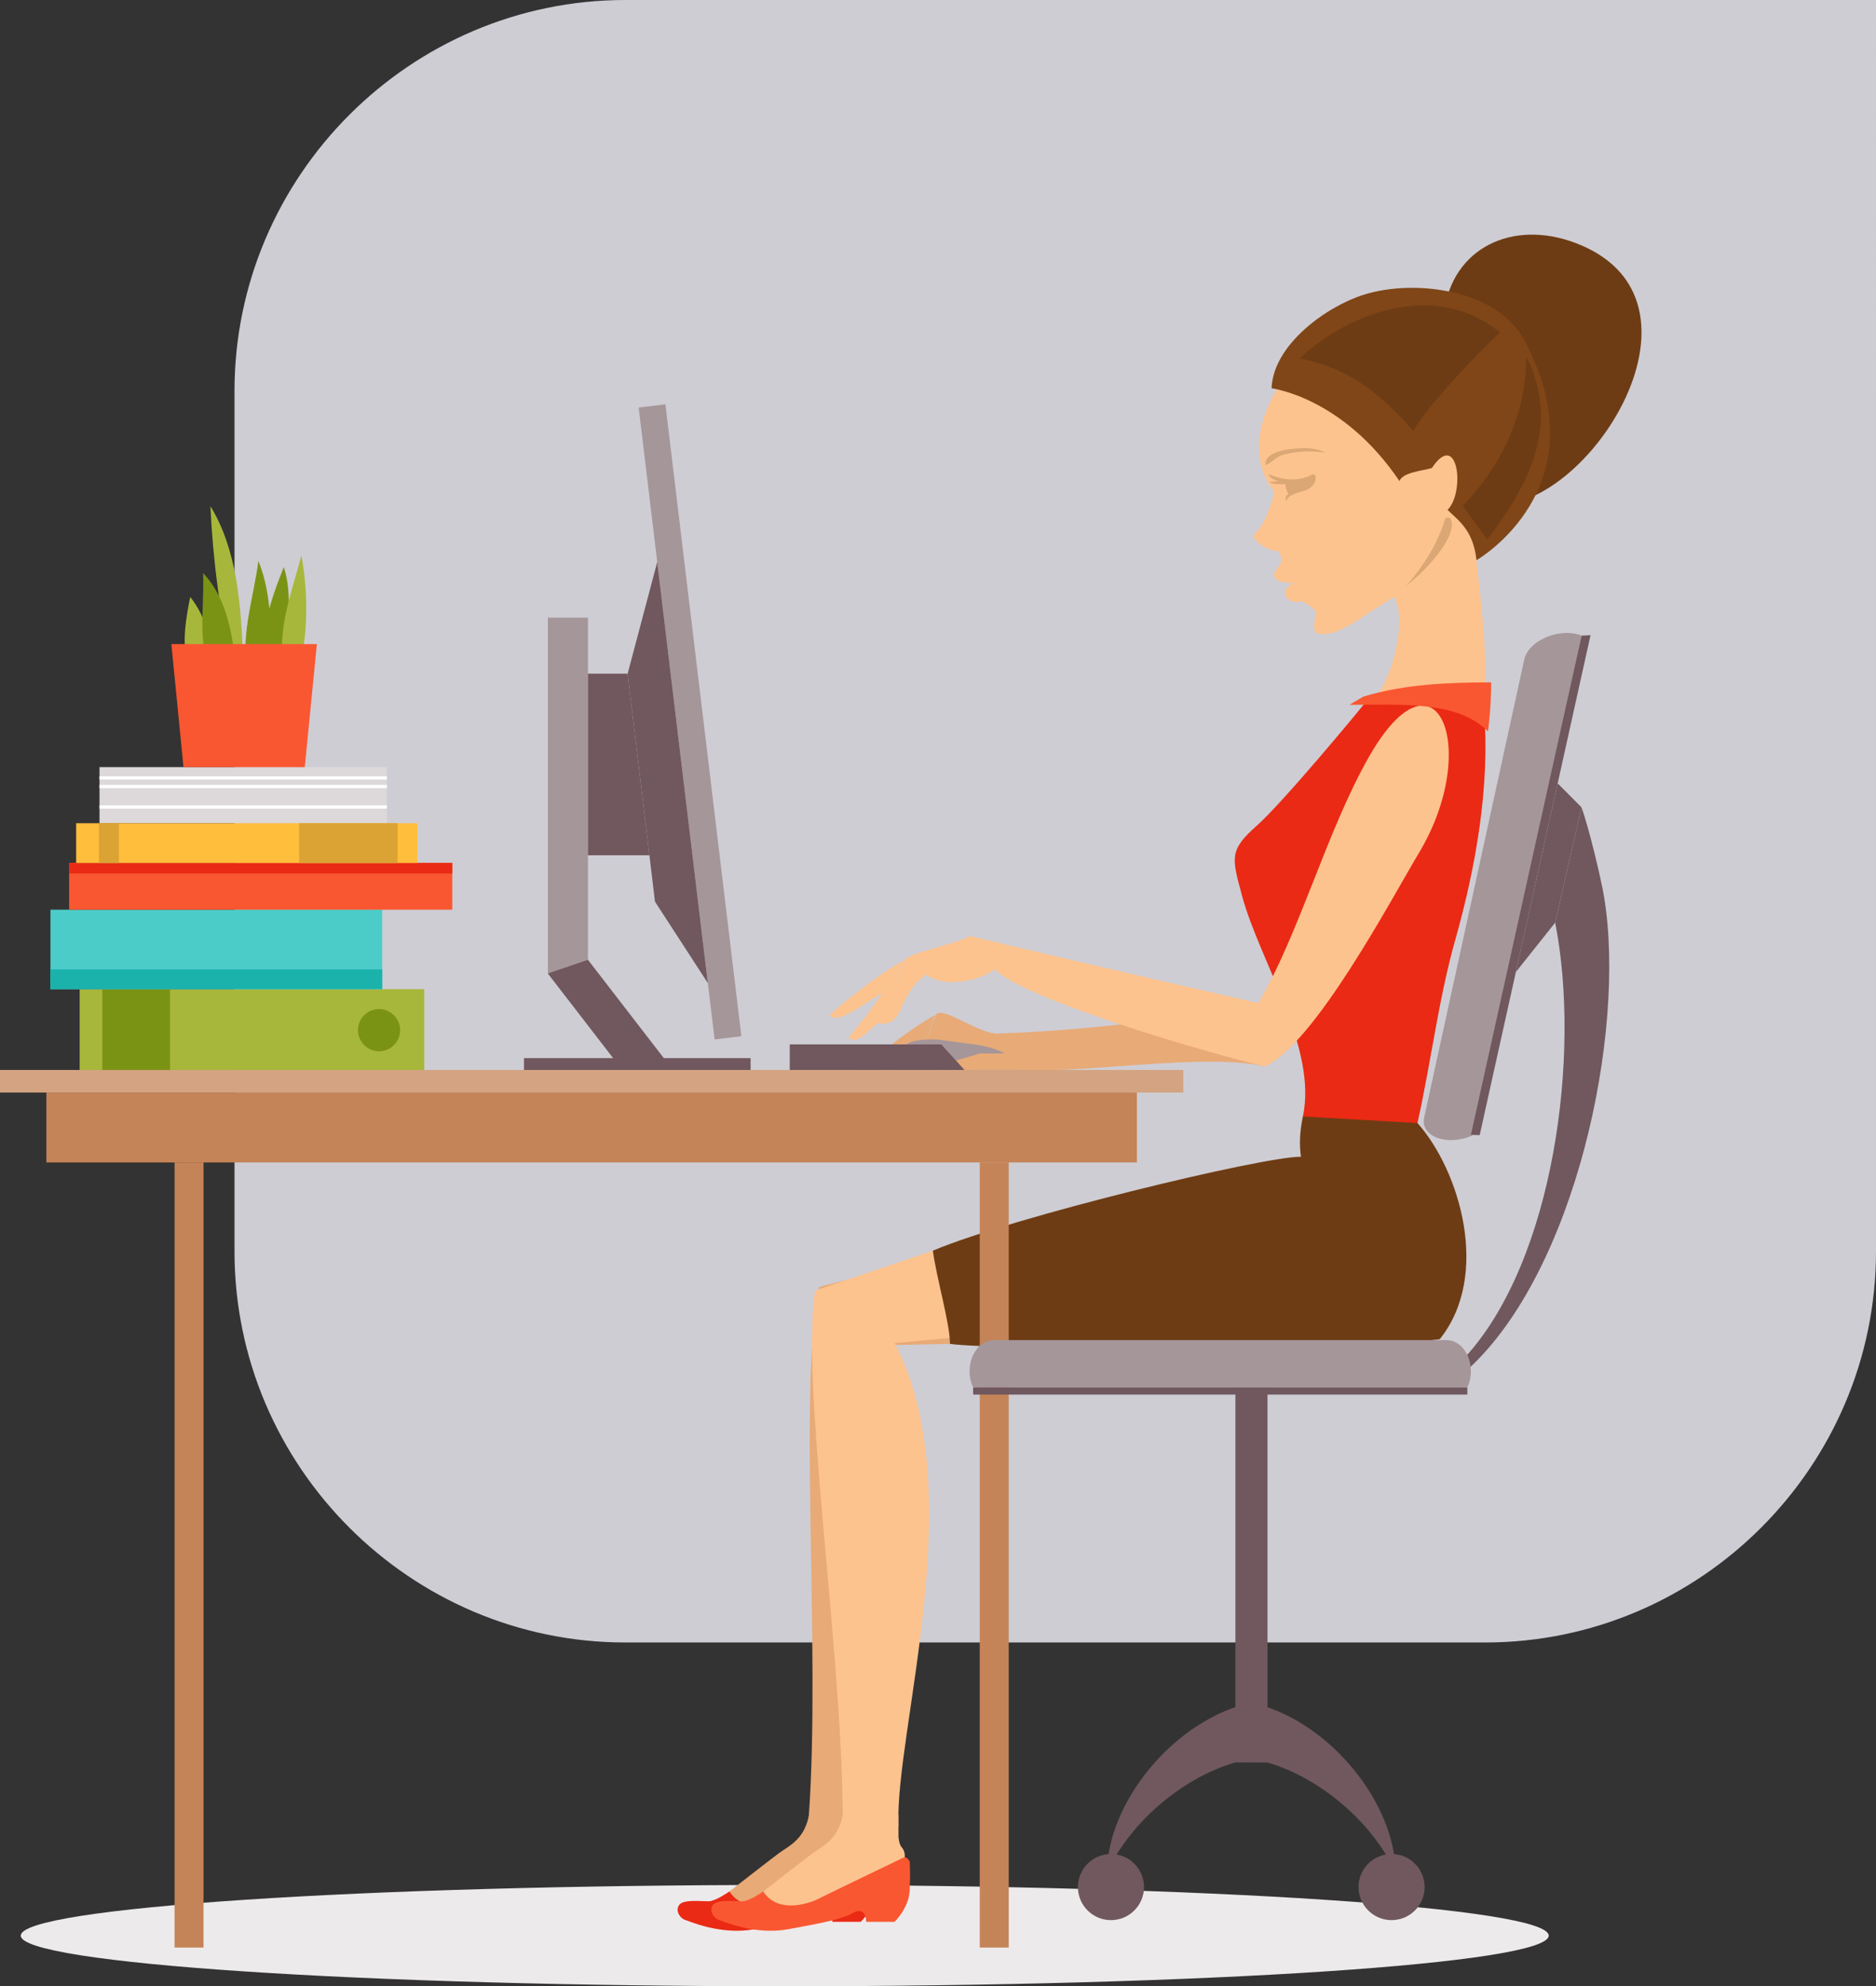 <?xml version="1.0" encoding="UTF-8"?>
<svg xmlns="http://www.w3.org/2000/svg" viewBox="0 0 480 507.91">
  <rect x="0" y="0" width="480" height="507.91" fill="#333333" stroke="none"/>
  <defs>
    <style>
      .cls-1 {
        fill: #ffbe3b;
      }

      .cls-1, .cls-2, .cls-3, .cls-4, .cls-5, .cls-6, .cls-7, .cls-8, .cls-9, .cls-10, .cls-11, .cls-12, .cls-13, .cls-14, .cls-15, .cls-16, .cls-17, .cls-18, .cls-19, .cls-20, .cls-21, .cls-22, .cls-23 {
        stroke-width: 0px;
      }

      .cls-2 {
        fill: #e8aa77;
      }

      .cls-24 {
        opacity: .5;
      }

      .cls-3 {
        fill: #b0acc5;
      }

      .cls-4 {
        fill: #67cde4;
      }

      .cls-5 {
        fill: #c58457;
      }

      .cls-6 {
        fill: #ddd8d9;
      }

      .cls-7 {
        fill: #7b9315;
      }

      .cls-8 {
        fill: #a5969a;
      }

      .cls-9 {
        fill: #a7b73b;
      }

      .cls-10 {
        fill: #fff;
      }

      .cls-11 {
        fill: #6e3c14;
      }

      .cls-12 {
        fill: #ea2a14;
      }

      .cls-13 {
        fill: #d4a381;
      }

      .cls-14 {
        fill: #4cccc8;
      }

      .cls-15 {
        fill: #1bb2ac;
      }

      .cls-16 {
        fill: #804617;
      }

      .cls-17 {
        fill: #70585e;
      }

      .cls-18 {
        fill: #f95731;
      }

      .cls-19 {
        fill: #dba333;
      }

      .cls-20 {
        fill: #fdc38e;
      }

      .cls-21 {
        fill: #dba774;
      }

      .cls-25 {
        fill: none;
        stroke: #67cde4;
        stroke-miterlimit: 10;
        stroke-width: 10px;
      }

      .cls-22 {
        fill: #cecdd4;
      }

      .cls-23 {
        fill: #edeaeb;
      }
    </style>
  </defs>
  <g id="Layer_3" data-name="Layer 3">
    <g class="cls-24">
      <path class="cls-3" d="m244.396,381.737v-5.085l-11.068,11.068,11.068,11.068v-7.051c21.232-.295,38.416-17.648,38.416-38.949h-10c0,15.786-12.698,28.655-28.416,28.949Z"/>
      <polygon class="cls-3" points="277.812 341.686 266.744 352.754 288.88 352.754 277.812 341.686"/>
    </g>
    <path class="cls-25" d="m277.635,348.256c0,18.757-15.206,33.963-33.963,33.963"/>
    <polygon class="cls-4" points="244.219 372.12 244.219 394.256 233.151 383.188 244.219 372.12"/>
    <polygon class="cls-4" points="288.702 348.222 266.567 348.222 277.635 337.154 288.702 348.222"/>
    <path class="cls-22" d="m160,0C105,0,60,45,60,100v220c0,55,45,100,100,100h220c55,0,100-45,100-100V0H160Z"/>
  </g>
  <g id="Layer_2" data-name="Layer 2">
    <g>
      <path class="cls-2" d="m321.995,256.523c10.68-18.384,17.449-43.968,28.206-62.883,17.326-30.464,28.829-2.214,12.909,24.363-7.029,11.732-26.84,49.212-39.563,54.683-14.529-3.409-44.991,1.592-59.665.916-10.607.508-13.044-5.583-20.565-6.133-7.927,5.108-3.356,10.238-11.745,7.938,3.248-4.66,6.513-11.486,8.084-16.141,1.992-1.85,11.753,5.807,16.302,4.975,34.372-1.077,66.038-7.717,66.038-7.717Z"/>
      <path class="cls-2" d="m239.483,259.764c-4.55,6.031-7.119,10.704-10.738,15.104-.812.987-2.84,2.489-3.613,3.439,2.273,2.273,5.663-1.664,7.934-3.083l6.417-15.46Z"/>
      <path class="cls-2" d="m239.606,259.407c-8.176,4.219-19.278,14.068-19.279,14.07,1.668,3.211,10.403-4.188,13.35-5.42l5.929-8.65Z"/>
    </g>
    <path class="cls-8" d="m249.247,267.061s11.046,1.223,11.046,6.769h-18l-3.607-5.137.901-2.891,9.661,1.259Z"/>
    <path class="cls-2" d="m250.683,269.381s-6.87,2.134-7.704,2.163-.652,2.057-.652,2.057l18.778-.021-2.343-4.199h-8.078Z"/>
    <path class="cls-8" d="m239.586,265.802s-6.684-.225-7.76,1.471,2.854,3.059,2.854,3.059l6.407-.515s1.355-1.52,1.362-1.754-2.863-2.26-2.863-2.26Z"/>
  </g>
  <g id="posture">
    <path class="cls-23" d="m5.314,494.958c0,7.154,87.516,12.953,195.477,12.953,107.956,0,195.471-5.799,195.471-12.953,0-7.155-87.515-12.955-195.471-12.955-107.961,0-195.477,5.8-195.477,12.955Z"/>
    <path class="cls-2" d="m186.643,483.66s9.845-7.686,12.55-9.701c2.706-2.015,6.966-3.627,7.945-10.708l14.105.748v5.642s.115,1.957.806,2.706.868,1.77.808,2.612-13.762,10.744-13.762,10.744l-11.399,4.663s-9.211-.403-9.384-.748-1.67-5.959-1.67-5.959Z"/>
    <path class="cls-12" d="m186.643,483.66s-3.454,2.418-5.181,2.504-6.563-.604-7.686.95.345,3.454,1.468,3.8,9.154,3.972,17.703,2.418c8.549-1.554,13.99-2.591,16.58-4.145s3.454.604,3.454,2.245h7.254s3.713-3.541,3.886-8.117,0-7.254,0-7.254c0,0-.691-1.727-1.986-.864,0,0-20.466,9.845-21.589,10.449s-9.931,4.231-13.903-1.986Z"/>
    <g>
      <g>
        <path class="cls-12" d="m379.73,181.617c1.526,19.373-2.104,40.015-7.345,58.574-4.363,15.453-6.095,30.724-9.706,46.984-.071.069-.141.139-.209.21-8.764,1.506-20.989.943-29.109-1.889,3.76-17.531-11.081-39.786-15.566-56.432-2.613-9.696-3.377-11.618,3.732-17.891,6.431-5.676,25.362-28.402,28.599-32.495l29.604,2.939Z"/>
        <g>
          <path class="cls-2" d="m244.647,343.603l-4.216-22.533-30.785,8.016c-5.481,23.44.365,93.198-2.703,135.305-.673,9.236,2.563,8.592.819,14.386-3.998,13.279,10.931,10.008,11.099-3.312.12-9.686.205,2.777,8.241-3.976-1.499-1.167-4.409-3.277-5.833-4.383.792-24.312,24.634-84.124,7.731-123.172l15.648-.332Z"/>
          <path class="cls-20" d="m244.514,341.977l-5.829-22.171-30.126,10.214c-3.71,23.357,6.707,90.517,7.05,132.902.083,10.219,3.001,16.734,10.529,9.42-1.579-1.056,2.62-4.473,3.746-5.497-.962-24.305,18.722-85.681-.953-123.408l15.583-1.46Z"/>
        </g>
        <path class="cls-11" d="m362.679,287.176c10.743,12.011,18.869,38.865,5.692,55.275-17.974,2.573-113.397,2.956-125.312,1.187,0-5.218-3.383-16.525-4.375-23.831,20.467-8.627,84.393-24.085,94.188-24.017-.425-2.922-.363-6.228.488-10.293l29.318,1.679Z"/>
        <g>
          <path class="cls-20" d="m321.995,256.523c10.68-18.384,17.449-43.968,28.206-62.883,17.326-30.464,28.829-2.214,12.909,24.363-7.029,11.732-26.84,49.212-39.563,54.683-14.529-3.409-61.361-17.088-69.134-24.863-2.155,2.154-11.79,5.398-17.418,1.454-7.927,5.108-5.034,14.429-13.423,12.13,3.248-4.66,6.513-11.486,8.084-16.141,1.992-1.85,12.717-3.815,16.524-5.911,32.543,7.767,73.815,17.169,73.815,17.169Z"/>
          <path class="cls-20" d="m231.483,245.764c-4.55,6.031-7.119,10.704-10.738,15.104-.812.987-2.84,3.489-3.613,4.439,2.273,2.273,5.663-2.664,7.934-4.083l6.417-15.46Z"/>
          <path class="cls-20" d="m231.606,245.407c-8.176,4.219-19.278,14.068-19.279,14.07,1.668,3.211,10.403-4.188,13.35-5.42l5.929-8.65Z"/>
        </g>
        <g>
          <path class="cls-20" d="m320.685,136.866c1.476-1.648,2.798-2.256,5.287-10.445,0-1.259-.548-1.613-1.229-2.38-7.18-12.369,2.498-24.939,3.752-27.578,0,0,37.991,22.899,28.107,22.837-.06,3.063,11.479-7.189,14.504-3.912,1.532,1.659,4.85,9.33.474,13.705,8.823,7.403,7.743,10.739,6.038,12.444,1.414,14.521,3.162,25.179,2.112,40.081,0,0-15.639-2.382-27.313-3.754,4.925-7.526,7.204-20.194,4.335-25.202-8.406,4.784-14.241,10.454-19.563,9.351-1.6-.332-.74-3.427-.487-5.2.132-.93-2.279-2.429-3.783-3.106-3.031,1.128-5.929-2.189-2.744-4.142.368-.225.767-.384,1.178-.514-2.695.251-7.37-.694-4.403-3.839.703-.938,1.492-2.076.215-4.261-2.342.06-6.3-2.241-6.48-4.084Z"/>
          <g>
            <path class="cls-21" d="m371.106,132.585c2.134,3.895-5.305,12.567-11.319,17.214,4.593-5.173,8.279-11.249,9.996-17.214.092-.318,1.164-.29,1.323,0Z"/>
            <path class="cls-21" d="m323.823,119.026c-.421-2.925,3.93-3.872,6.063-4.146,2.706-.348,6.721-.627,9.157.898-3.574-.587-7.351-.436-10.801.527-1.736.485-2.785,1.957-4.419,2.64v.081Z"/>
            <path class="cls-21" d="m324.6,121.226c3.429,1.532,7.706,2.022,11.077.148,1.308-.729,1.585,2.572-1.209,3.838-1.416.641-5.058,1.1-5.292,2.911-.493-.85-.189-1.386.492-1.783-.421-.747-.783-1.655-.791-2.527-1.98.065-3.693-.054-3.954-.531.009.02-.103-.072-.079-.062.8-.029,1.611-.127,2.432-.171-.96-.163-2.514-.774-2.675-1.823Z"/>
          </g>
          <g>
            <path class="cls-11" d="m392.356,126.867c22.047-10.084,43.718-52.314,10.713-64.752-16.281-6.136-31.555,1.461-33.571,17.79l22.859,46.962Z"/>
            <path class="cls-16" d="m377.781,143.247c-.824-7.812-4.797-10.263-7.399-12.865,4.565-4.566,2.676-20.735-4.016-10.704-2.452.742-7.453,1.066-8.293,3.342-14.458-21.397-32.417-23.678-32.721-23.728.418-11.214,14.152-20.991,23.64-23.949,13.16-4.104,34.188-1.265,41.081,11.738,19.986,37.702-12.292,56.166-12.292,56.166Z"/>
            <path class="cls-11" d="m374.265,129.394c9.794-10.242,16.303-23.537,16.235-38.174,9.192,17.641-.086,33.891-9.974,46.734l-6.261-8.56Z"/>
            <path class="cls-11" d="m383.781,85.006c-15.739-13.094-38.128-5.724-51.227,6.652,10.956,2.235,19.134,7.145,29.05,18.537,5.659-9.519,22.177-25.189,22.177-25.189Z"/>
          </g>
        </g>
        <path class="cls-18" d="m348.799,178.146c10.786-3.289,22.16-3.621,32.736-3.659,0,1.882-.056,6.833-.815,12.54-7.809-7.809-21.626-6.8-35.446-6.8l3.525-2.081Z"/>
      </g>
      <g>
        <rect class="cls-13" x="0" y="273.602" width="302.758" height="5.775"/>
        <rect class="cls-5" x="11.863" y="279.377" width="279.033" height="17.877"/>
        <g>
          <rect class="cls-5" x="44.662" y="297.254" width="7.413" height="200.752"/>
          <rect class="cls-5" x="250.683" y="297.254" width="7.413" height="200.752"/>
        </g>
      </g>
      <g>
        <polygon class="cls-17" points="157.46 271.326 171.16 272.273 148.298 242.662 140.173 248.934 157.46 271.326"/>
        <polygon class="cls-8" points="140.173 248.934 150.438 245.433 150.438 157.942 140.173 157.942 140.173 248.934"/>
        <rect class="cls-17" x="134.07" y="270.573" width="57.98" height="3.029"/>
        <rect class="cls-8" x="173.103" y="103.225" width="6.894" height="162.747" transform="translate(-20.78 22.403) rotate(-6.858)"/>
        <polygon class="cls-17" points="167.584 230.559 181.11 251.385 168.162 143.718 160.589 172.267 167.584 230.559"/>
        <polygon class="cls-17" points="150.438 218.698 166.161 218.698 160.589 172.267 150.438 172.267 150.438 218.698"/>
        <polygon class="cls-17" points="202.068 267.061 240.832 267.061 246.776 273.602 202.068 273.602 202.068 267.061"/>
      </g>
      <g>
        <g>
          <g>
            <rect class="cls-6" x="25.463" y="196.157" width="73.523" height="14.346"/>
            <rect class="cls-10" x="25.463" y="198.516" width="73.523" height=".824"/>
            <rect class="cls-10" x="25.463" y="200.716" width="73.523" height=".826"/>
            <rect class="cls-10" x="25.463" y="205.942" width="73.523" height=".824"/>
          </g>
          <g>
            <rect class="cls-9" x="20.382" y="252.942" width="88.167" height="20.659"/>
            <rect class="cls-7" x="26.175" y="252.942" width="17.333" height="20.659"/>
            <circle class="cls-7" cx="96.983" cy="263.426" r="5.396"/>
          </g>
          <g>
            <rect class="cls-14" x="12.91" y="232.619" width="84.88" height="20.324"/>
            <rect class="cls-15" x="12.91" y="247.89" width="84.88" height="5.052"/>
          </g>
          <g>
            <rect class="cls-18" x="17.692" y="220.664" width="98.03" height="11.955"/>
            <rect class="cls-12" x="17.692" y="220.664" width="98.03" height="2.696"/>
          </g>
          <g>
            <rect class="cls-1" x="19.485" y="210.503" width="87.271" height="10.162"/>
            <rect class="cls-19" x="76.542" y="210.503" width="25.184" height="10.162"/>
            <rect class="cls-19" x="25.332" y="210.503" width="5.096" height="10.162"/>
          </g>
        </g>
        <g>
          <g>
            <path class="cls-9" d="m62.157,167.965c-.479-12.967-1.446-27.353-8.322-38.534.651,13.989,2.456,27.709,5.627,41.229l2.695-2.695Z"/>
            <path class="cls-7" d="m71.738,168.863c1.971-6.963,3.225-16.735.883-23.862-3.333,8.276-6.474,17.238-4.475,26.557l3.593-2.695Z"/>
            <path class="cls-9" d="m53.474,170.36c.738-6.571-.725-12.592-4.805-17.708-.998,5.04-2.289,11.739-.584,17.408l5.39.299Z"/>
            <path class="cls-9" d="m76.828,169.462c2.095-8.319,1.879-18.961.284-27.455-2.602,10.245-7.016,20.399-3.877,31.348l3.593-3.893Z"/>
            <path class="cls-7" d="m69.343,172.756c-.008-10.004.466-20.256-3.228-29.318-1.244,9.4-4.253,17.789-3.06,27.522l6.288,1.797Z"/>
            <path class="cls-7" d="m60.66,172.157c-1.254-9.195-2.077-18.509-8.697-25.643.397,10.527-2.004,19.498,3.607,29.235l5.09-3.593Z"/>
          </g>
          <polygon class="cls-18" points="46.946 196.157 77.98 196.157 81.077 164.702 43.849 164.702 46.946 196.157"/>
        </g>
      </g>
      <g>
        <g>
          <path class="cls-8" d="m376.719,290.365c-1.471.646-3.119,1.068-4.81,1.158-4.905.263-8.272-2.313-7.52-5.752l25.626-117.193c.751-3.44,5.338-6.443,10.242-6.706,1.692-.09,3.191.162,4.411.665l-27.949,127.827Z"/>
          <polygon class="cls-17" points="378.601 290.265 406.961 162.417 404.668 162.538 376.348 290.201 378.601 290.265"/>
        </g>
        <g>
          <polygon class="cls-17" points="316.094 450.667 324.309 450.693 324.309 354.786 316.094 354.786 316.094 450.667"/>
          <path class="cls-17" d="m397.913,235.929c6.632,33.603-.298,86.248-22.996,111.065.028.03.398,3.637.502,3.306,27.749-25.157,40.634-86.222,35.053-120.667-.843-5.206-4.016-18.236-5.824-23.198l-6.735,29.494Z"/>
          <g>
            <path class="cls-17" d="m321.917,435.818c18.509,5.041,34.948,25.005,35.192,43.096-6.081-13.267-20.057-24.949-33.979-28.547l-1.213-14.549Z"/>
            <g>
              <path class="cls-17" d="m347.602,482.543c0,4.669,3.785,8.453,8.454,8.453,4.669,0,8.453-3.784,8.453-8.453s-3.784-8.454-8.453-8.454-8.454,3.784-8.454,8.454Z"/>
              <path class="cls-17" d="m349.896,482.543c0,3.402,2.757,6.16,6.16,6.16s6.16-2.758,6.16-6.16-2.758-6.16-6.16-6.16-6.16,2.758-6.16,6.16Z"/>
            </g>
          </g>
          <g>
            <path class="cls-17" d="m318.394,435.818c-18.509,5.041-34.947,25.005-35.192,43.096,6.081-13.267,20.057-24.949,33.98-28.547l1.212-14.549Z"/>
            <g>
              <path class="cls-17" d="m292.71,482.543c0,4.669-3.785,8.453-8.454,8.453-4.669,0-8.454-3.784-8.454-8.453s3.785-8.454,8.454-8.454c4.668,0,8.454,3.784,8.454,8.454Z"/>
              <path class="cls-17" d="m290.416,482.543c0,3.402-2.757,6.16-6.16,6.16s-6.16-2.758-6.16-6.16,2.758-6.16,6.16-6.16,6.16,2.758,6.16,6.16Z"/>
            </g>
          </g>
        </g>
        <g>
          <path class="cls-8" d="m248.987,354.786c-.569-1.207-.902-2.618-.902-4.134,0-4.399,2.758-7.964,6.161-7.964h115.935c3.403,0,6.162,3.565,6.162,7.964,0,1.516-.334,2.927-.902,4.134h-126.453Z"/>
          <rect class="cls-17" x="248.987" y="354.786" width="126.453" height="1.826"/>
        </g>
        <polygon class="cls-17" points="387.852 248.56 397.913 235.929 404.648 206.435 398.554 200.318 387.852 248.56"/>
      </g>
    </g>
    <path class="cls-20" d="m195.288,483.66s9.845-7.686,12.55-9.701,6.966-3.627,7.945-10.708l14.105.748v5.642s.115,1.957.806,2.706.868,1.77.808,2.612-13.762,10.744-13.762,10.744l-11.399,4.663s-9.211-.403-9.384-.748-1.67-5.959-1.67-5.959Z"/>
    <path class="cls-18" d="m195.288,483.66s-3.454,2.418-5.181,2.504-6.563-.604-7.686.95.345,3.454,1.468,3.8,9.154,3.972,17.703,2.418c8.549-1.554,13.99-2.591,16.58-4.145s3.454.604,3.454,2.245h7.254s3.713-3.541,3.886-8.117,0-7.254,0-7.254c0,0-.691-1.727-1.986-.864,0,0-20.466,9.845-21.589,10.449s-9.931,4.231-13.903-1.986Z"/>
  </g>
</svg>